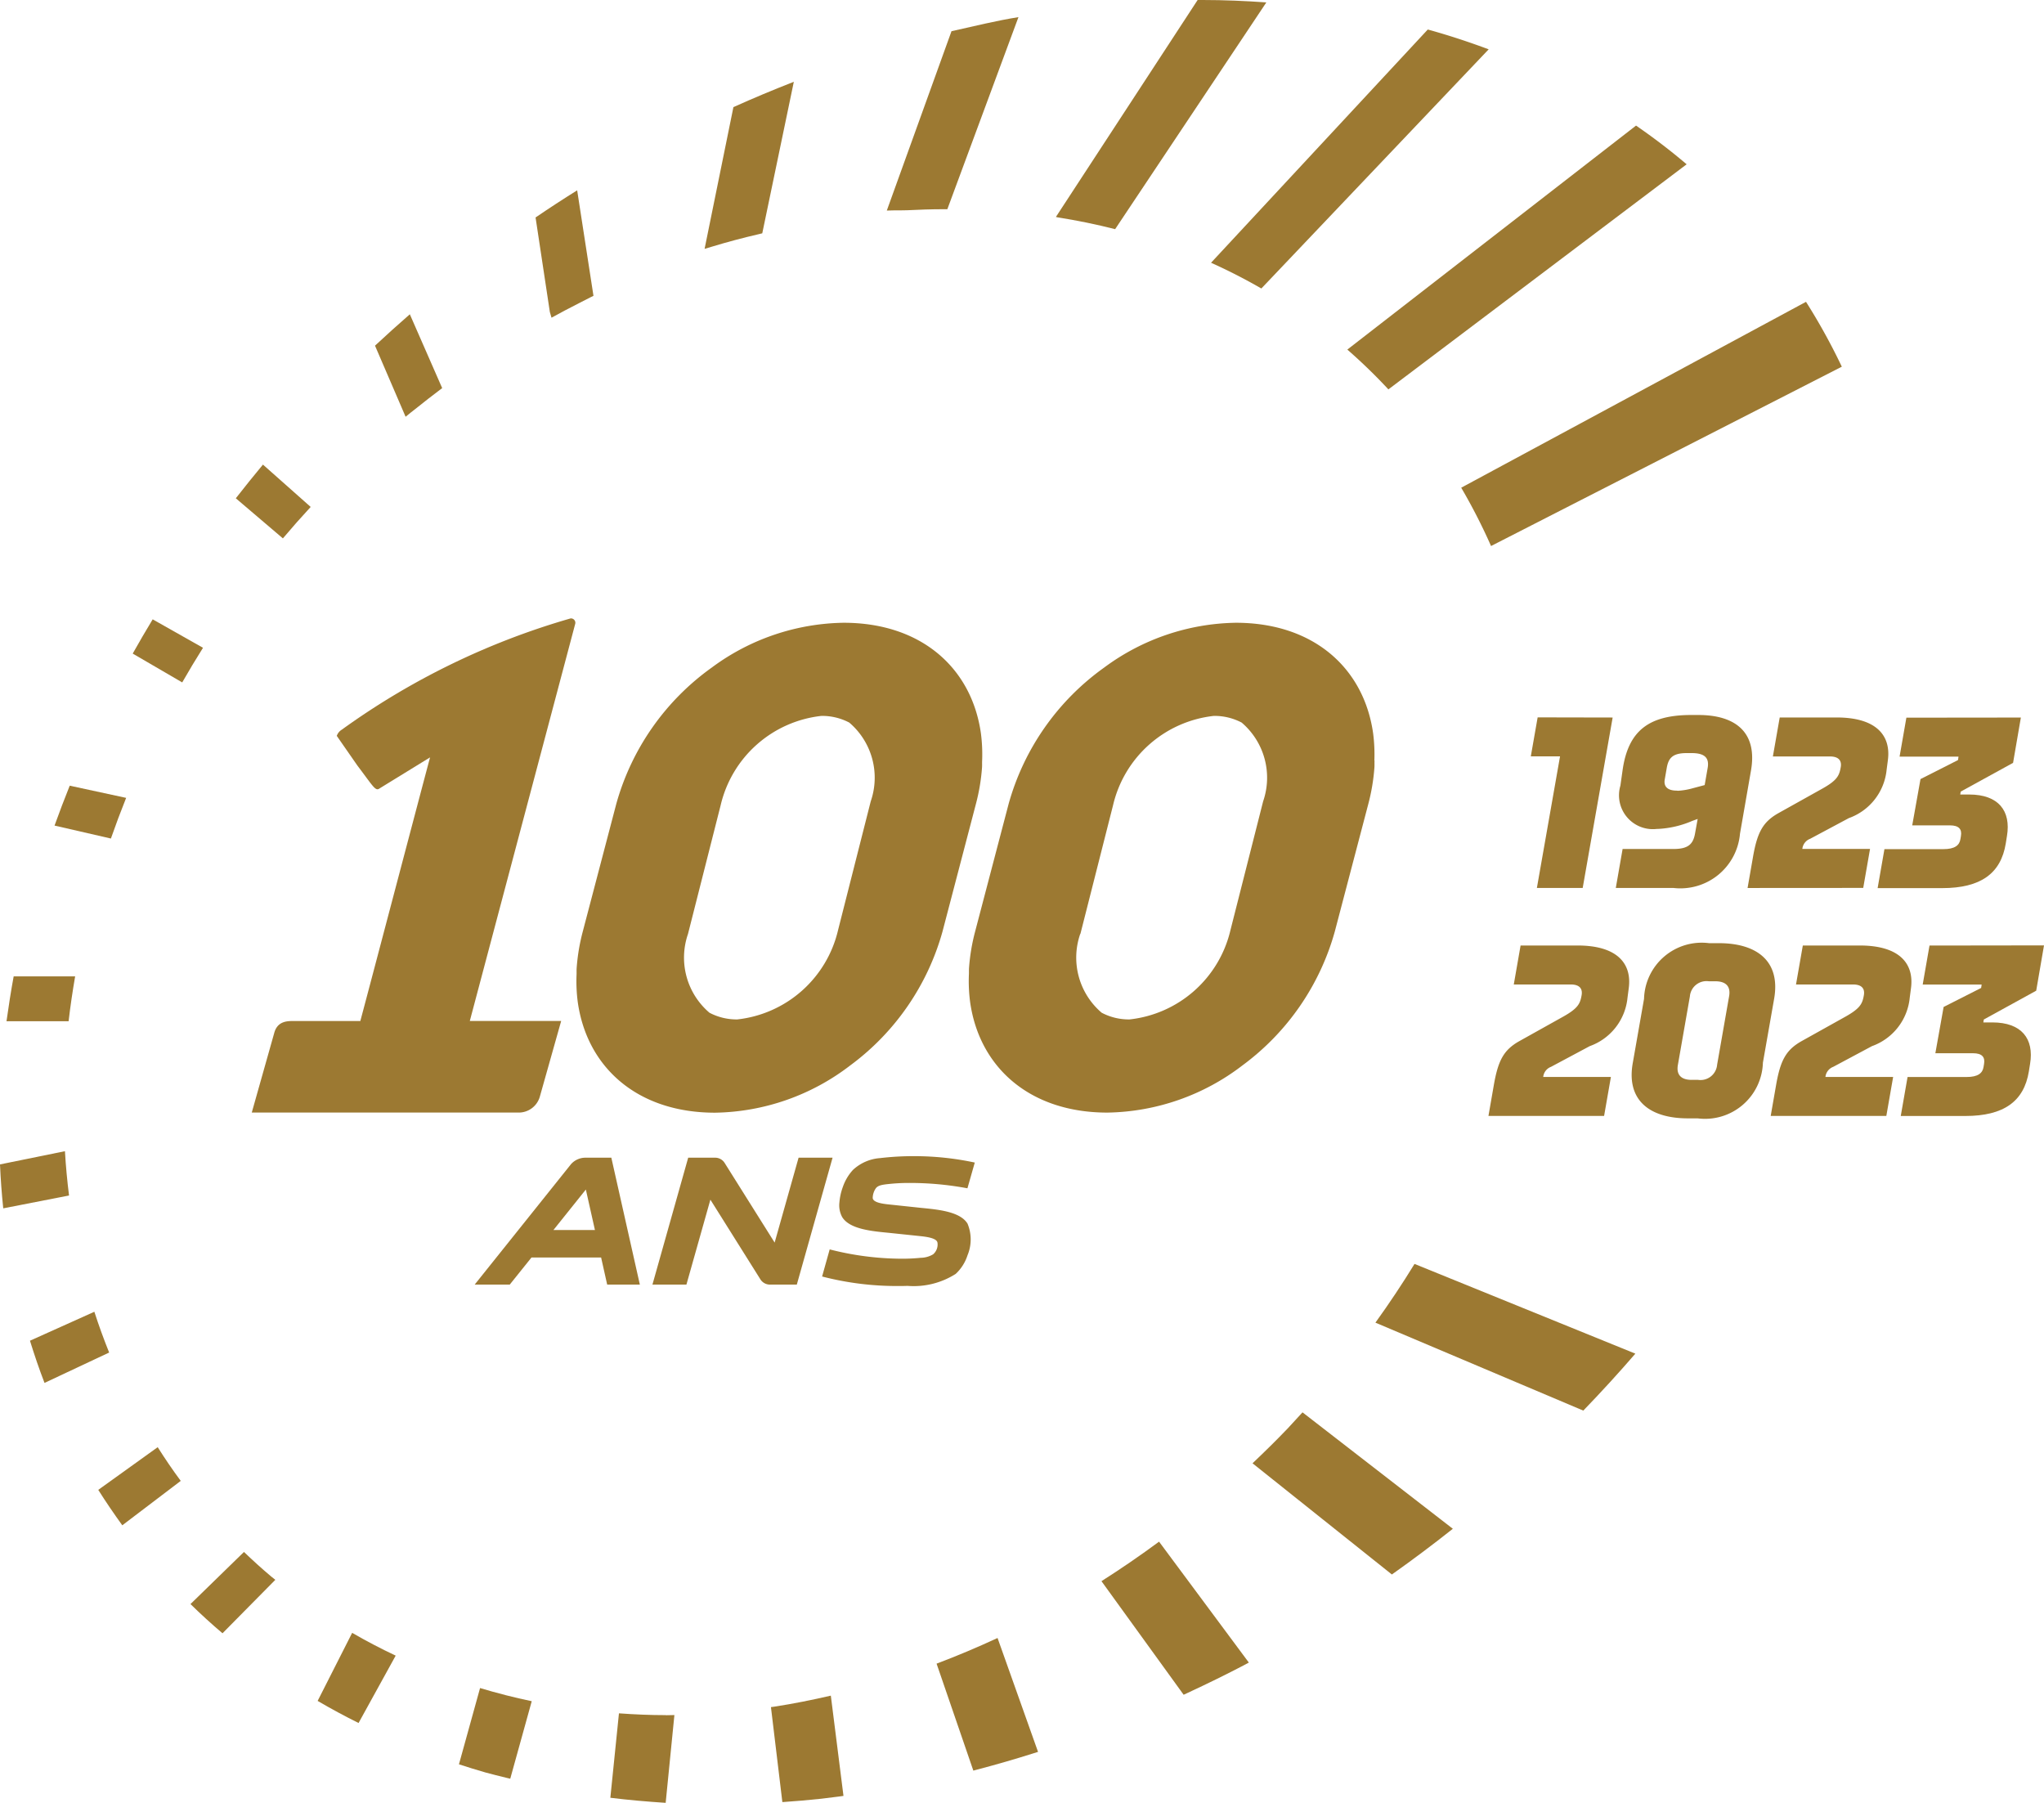 <svg xmlns="http://www.w3.org/2000/svg" xmlns:xlink="http://www.w3.org/1999/xlink" width="80.766" height="71.221" viewBox="0 0 80.766 71.221"><defs><clipPath id="a"><rect width="80.766" height="71.221" fill="none"/></clipPath></defs><g transform="translate(0 0)"><g transform="translate(0 0)" clip-path="url(#a)"><path d="M6.031,46.582,3.8,46.1q-.315.786-.6,1.576l2.227.512q.282-.807.6-1.6" transform="translate(-1.045 -15.058)" fill="#9c7932"/><path d="M10.566,37.465,8.577,36.341c-.271.449-.535.9-.789,1.353l1.956,1.139q.395-.691.821-1.368" transform="translate(-2.544 -11.871)" fill="#9c7932"/><path d="M16.793,28.931l-1.883-1.67q-.548.66-1.072,1.331l1.86,1.584q.536-.635,1.1-1.244" transform="translate(-4.52 -8.905)" fill="#9c7932"/><path d="M23.267,22.447l.135-.111c.057-.046.116-.089.173-.135q.536-.431,1.085-.844L23.382,18.44q-.7.61-1.376,1.24l1.209,2.809.052-.042" transform="translate(-7.188 -6.023)" fill="#9c7932"/><path d="M32.057,16.2q.544-.3,1.1-.581c.147-.076.293-.153.44-.225l.118-.058-.644-4.168q-.836.521-1.644,1.072l.564,3.733Z" transform="translate(-10.265 -3.648)" fill="#9c7932"/><path d="M41.641,11.312c.588-.179,1.2-.343,1.878-.5l.106-.026L44.872,4.8q-1.212.472-2.387,1l-1.139,5.6Z" transform="translate(-13.505 -1.568)" fill="#9c7932"/><path d="M52.319,8.642c.18,0,.347,0,.521-.005.482-.024.962-.041,1.438-.041.052,0,.1,0,.154,0l2.81-7.589c-.875.14-1.753.357-2.646.556L52.04,8.649Z" transform="translate(-16.999 -0.33)" fill="#9c7932"/><path d="M62.026,8.587q1.16.183,2.277.467L70.278.095C69.451.037,68.614,0,67.763,0l-.2,0-5.6,8.571Z" transform="translate(-20.24 0)" fill="#9c7932"/><path d="M71.066,10.947a22.254,22.254,0,0,1,1.988,1.017l8.982-9.449c-.782-.292-1.583-.556-2.406-.783Z" transform="translate(-23.213 -0.566)" fill="#9c7932"/><path d="M80.685,17.794,92.471,8.9a24.9,24.9,0,0,0-2-1.529L79.063,16.221a21.507,21.507,0,0,1,1.622,1.572" transform="translate(-25.825 -2.409)" fill="#9c7932"/><path d="M86.923,27.359l13.862-7.086a24.3,24.3,0,0,0-1.415-2.563L85.746,25.054a22.952,22.952,0,0,1,1.177,2.3" transform="translate(-28.008 -5.785)" fill="#9c7932"/><path d="M80.712,76.482l8.214,3.475q1.064-1.1,2.057-2.25l-8.726-3.545q-.725,1.182-1.545,2.32" transform="translate(-26.364 -24.225)" fill="#9c7932"/><path d="M74.875,83.52c-.448.468-.909.919-1.375,1.362l5.506,4.393q1.228-.869,2.409-1.806l-5.94-4.6c-.2.218-.4.438-.6.652" transform="translate(-24.008 -27.068)" fill="#9c7932"/><path d="M67.884,96.508l.131-.061c.839-.39,1.578-.753,2.26-1.111l.185-.1-3.547-4.777q-1.117.825-2.276,1.561Z" transform="translate(-21.114 -29.549)" fill="#9c7932"/><path d="M56.415,101.35l.154-.041c.762-.2,1.509-.417,2.221-.642l.182-.057-1.6-4.5-.019.009q-1.183.549-2.39,1.005Z" transform="translate(-17.955 -31.394)" fill="#9c7932"/><path d="M48.107,103.454l-.5-3.961c-.741.17-1.485.321-2.232.435-.044.007-.089.011-.134.018l.451,3.753q.767-.051,1.543-.134c.232-.028.463-.055.7-.087Z" transform="translate(-14.778 -32.499)" fill="#9c7932"/><path d="M38.012,100.6c-.623,0-1.241-.027-1.856-.071l-.34,3.336c.718.089,1.448.152,2.186.2l.345-3.468c-.112,0-.224.007-.335.007" transform="translate(-11.699 -32.836)" fill="#9c7932"/><path d="M28.959,102.629l.849-3.062q-1.036-.217-2.042-.52l-.834,3.013q.518.17,1.048.323c.267.071.538.141.814.207Z" transform="translate(-8.797 -32.353)" fill="#9c7932"/><path d="M20,95.817,18.639,98.5c.526.308,1.067.6,1.617.873l1.467-2.662q-.88-.414-1.719-.9" transform="translate(-6.088 -31.298)" fill="#9c7932"/><path d="M14.376,92.04c-.375-.314-.734-.642-1.085-.978l-2.113,2.059q.611.6,1.265,1.154l2.087-2.112c-.051-.042-.1-.081-.154-.123" transform="translate(-3.651 -29.745)" fill="#9c7932"/><path d="M8.115,84.913,5.766,86.6c.3.477.619.941.949,1.4l2.31-1.755c-.321-.431-.622-.877-.91-1.33" transform="translate(-1.883 -27.736)" fill="#9c7932"/><path d="M4.3,76.97,1.758,78.113c.176.565.364,1.122.575,1.667l2.554-1.2c-.212-.528-.409-1.065-.585-1.613" transform="translate(-0.574 -25.142)" fill="#9c7932"/><path d="M2.562,67.549,0,68.07q.038.874.128,1.736l2.6-.507q-.11-.869-.162-1.75" transform="translate(0 -22.065)" fill="#9c7932"/><path d="M3.094,57.29H.665c-.109.591-.2,1.182-.283,1.771H2.836c.068-.589.156-1.18.258-1.771" transform="translate(-0.125 -18.713)" fill="#9c7932"/><path d="M44.062,67.928l-.946,3.354-1.976-3.147a.442.442,0,0,0-.367-.207H39.7l-1.413,5.014h1.343l.947-3.356,1.966,3.132a.446.446,0,0,0,.378.224h1.071l1.413-5.014Z" transform="translate(-12.507 -22.188)" fill="#9c7932"/><path d="M30.966,70.786l1.281-1.6.359,1.6Zm1.284-2.858a.765.765,0,0,0-.589.255l-3.807,4.759H29.24L30.1,71.87h2.75l.24,1.072h1.291l-1.127-5.014Z" transform="translate(-9.098 -22.188)" fill="#9c7932"/><path d="M50.852,68.942a7.181,7.181,0,0,1,.774-.044,12.366,12.366,0,0,1,2.355.211l.29-1.017a11.4,11.4,0,0,0-2.389-.253,11.193,11.193,0,0,0-1.351.077,1.756,1.756,0,0,0-1.072.465,1.91,1.91,0,0,0-.4.672,2.338,2.338,0,0,0-.138.626.975.975,0,0,0,.11.566c.29.473,1.142.556,1.83.622l1.186.124c.271.028.72.073.75.266a.508.508,0,0,1-.173.461.98.98,0,0,1-.486.137,7.412,7.412,0,0,1-.76.036,11.565,11.565,0,0,1-2.84-.368l-.3,1.071a11.778,11.778,0,0,0,2.988.376c.126,0,.256,0,.385-.006a3.086,3.086,0,0,0,1.906-.473,1.718,1.718,0,0,0,.467-.735,1.627,1.627,0,0,0,0-1.252c-.291-.472-1.142-.554-1.828-.621l-1.193-.127c-.283-.028-.711-.071-.725-.266a.694.694,0,0,1,.117-.372c.084-.123.247-.149.5-.177" transform="translate(-15.754 -22.16)" fill="#9c7932"/><path d="M26.156,55.191l.846-3H23.392l4.164-15.687a.172.172,0,0,0-.184-.217,29.241,29.241,0,0,0-9.037,4.394.467.467,0,0,0-.2.246L18.95,42.1c.638.842.713,1.028.881.9l1.99-1.223c-.358,1.335-2.413,9.143-2.755,10.416h-2.6c-.246,0-.665-.022-.8.465l-.89,3.152H25.315a.866.866,0,0,0,.841-.619" transform="translate(-4.828 -11.853)" fill="#9c7932"/><path d="M61.259,48.837l1.291-5.087a4.606,4.606,0,0,1,3.982-3.529,2.306,2.306,0,0,1,1.1.264,2.862,2.862,0,0,1,.848,3.112l-1.291,5.087A4.606,4.606,0,0,1,63.2,52.213a2.3,2.3,0,0,1-1.1-.265,2.859,2.859,0,0,1-.848-3.111m11.623-6.854a6.4,6.4,0,0,0-.048-1.068c-.359-2.566-2.335-4.374-5.427-4.374h0A8.95,8.95,0,0,0,62.2,38.31,9.867,9.867,0,0,0,58.423,43.7L57.1,48.739a7.8,7.8,0,0,0-.241,1.438c-.007.1,0,.187-.006.281a6.382,6.382,0,0,0,.048,1.061c.358,2.566,2.335,4.375,5.427,4.375h0a8.983,8.983,0,0,0,5.338-1.867,9.852,9.852,0,0,0,3.646-5.287L72.636,43.7a7.854,7.854,0,0,0,.241-1.438c.007-.093,0-.182.005-.274" transform="translate(-18.569 -11.936)" fill="#9c7932"/><path d="M38.234,48.837l1.291-5.087a4.606,4.606,0,0,1,3.982-3.529,2.3,2.3,0,0,1,1.1.264,2.86,2.86,0,0,1,.848,3.112l-1.291,5.087a4.606,4.606,0,0,1-3.982,3.529,2.3,2.3,0,0,1-1.1-.265,2.859,2.859,0,0,1-.848-3.111m11.623-6.854a6.4,6.4,0,0,0-.048-1.068c-.359-2.566-2.335-4.374-5.427-4.374h0a8.952,8.952,0,0,0-5.207,1.769A9.867,9.867,0,0,0,35.4,43.7l-1.324,5.043a7.8,7.8,0,0,0-.241,1.438c-.007.1,0,.187-.005.281a6.311,6.311,0,0,0,.048,1.061c.359,2.566,2.335,4.375,5.427,4.375a8.98,8.98,0,0,0,5.339-1.867,9.852,9.852,0,0,0,3.646-5.287L49.611,43.7a7.8,7.8,0,0,0,.241-1.438c.007-.093,0-.182.005-.274" transform="translate(-11.049 -11.936)" fill="#9c7932"/><path d="M93.064,42.1,91.88,48.834H90.07l.915-5.2H89.83l.27-1.54Z" transform="translate(-29.342 -13.751)" fill="#9c7932"/><path d="M94.818,48.787l.269-1.54H97.1c.568,0,.77-.182.847-.6l.106-.587-.212.077a3.892,3.892,0,0,1-1.376.318h-.029A1.338,1.338,0,0,1,95,44.745l.087-.616c.222-1.549,1.03-2.176,2.714-2.176h.279c1.511,0,2.339.722,2.079,2.2l-.434,2.493A2.364,2.364,0,0,1,97.1,48.787Zm2.454-3.84a2.708,2.708,0,0,0,.587-.1l.471-.125.116-.664c.077-.414-.116-.6-.636-.6h-.182c-.568,0-.732.193-.8.607l-.077.443c-.048.289.135.433.471.433Z" transform="translate(-30.972 -13.704)" fill="#9c7932"/><path d="M102.55,48.834l.212-1.213c.172-1,.4-1.405,1.021-1.752l1.741-.972c.53-.3.635-.481.693-.76l.009-.048c.058-.269-.058-.452-.423-.452h-2.253l.27-1.54h2.252c1.549,0,2.155.7,2.021,1.694l-.048.366a2.265,2.265,0,0,1-1.493,1.916l-1.531.818a.479.479,0,0,0-.307.4h2.675l-.269,1.54Z" transform="translate(-33.497 -13.75)" fill="#9c7932"/><path d="M115.842,42.1l-.308,1.79-2.069,1.136-.019.115h.356c1.155,0,1.655.645,1.491,1.636l-.048.3c-.193,1.184-.991,1.762-2.512,1.762h-2.551l.269-1.54h2.329c.443,0,.636-.145.674-.4l.019-.115c.048-.269-.077-.424-.433-.424h-1.491l.327-1.829,1.482-.751.02-.135h-2.329l.269-1.54Z" transform="translate(-35.99 -13.75)" fill="#9c7932"/><path d="M87.344,62.21,87.555,61c.173-1,.4-1.405,1.021-1.752l1.741-.972c.53-.3.636-.481.694-.76l.009-.048c.058-.269-.058-.452-.424-.452H88.345l.269-1.54h2.252c1.55,0,2.156.7,2.021,1.694l-.048.366a2.263,2.263,0,0,1-1.492,1.916l-1.531.818a.479.479,0,0,0-.308.4h2.675l-.269,1.54Z" transform="translate(-28.53 -18.12)" fill="#9c7932"/><path d="M97.971,62.259c-1.521,0-2.445-.722-2.176-2.2l.443-2.522a2.28,2.28,0,0,1,2.57-2.2h.385c1.52,0,2.445.722,2.185,2.2l-.443,2.522a2.288,2.288,0,0,1-2.579,2.2Zm.144-1.521h.26a.659.659,0,0,0,.751-.6l.472-2.695c.077-.414-.145-.6-.539-.6H98.8a.659.659,0,0,0-.751.6l-.472,2.695c-.077.414.145.6.539.6" transform="translate(-31.276 -18.073)" fill="#9c7932"/><path d="M103.908,62.21,104.119,61c.173-1,.4-1.405,1.021-1.752l1.742-.972c.529-.3.635-.481.693-.76l.009-.048c.058-.269-.058-.452-.424-.452h-2.252l.269-1.54h2.252c1.55,0,2.156.7,2.021,1.694l-.048.366a2.263,2.263,0,0,1-1.492,1.916l-1.531.818a.479.479,0,0,0-.308.4h2.675l-.269,1.54Z" transform="translate(-33.941 -18.12)" fill="#9c7932"/><path d="M117.2,55.472l-.308,1.79L114.822,58.4l-.019.115h.356c1.155,0,1.655.645,1.491,1.636l-.048.3c-.193,1.184-.991,1.761-2.512,1.761H111.54l.269-1.54h2.329c.443,0,.636-.145.674-.4l.019-.115c.048-.269-.077-.424-.433-.424h-1.491l.327-1.829,1.482-.751.02-.135h-2.329l.269-1.54Z" transform="translate(-36.434 -18.12)" fill="#9c7932"/></g></g></svg>